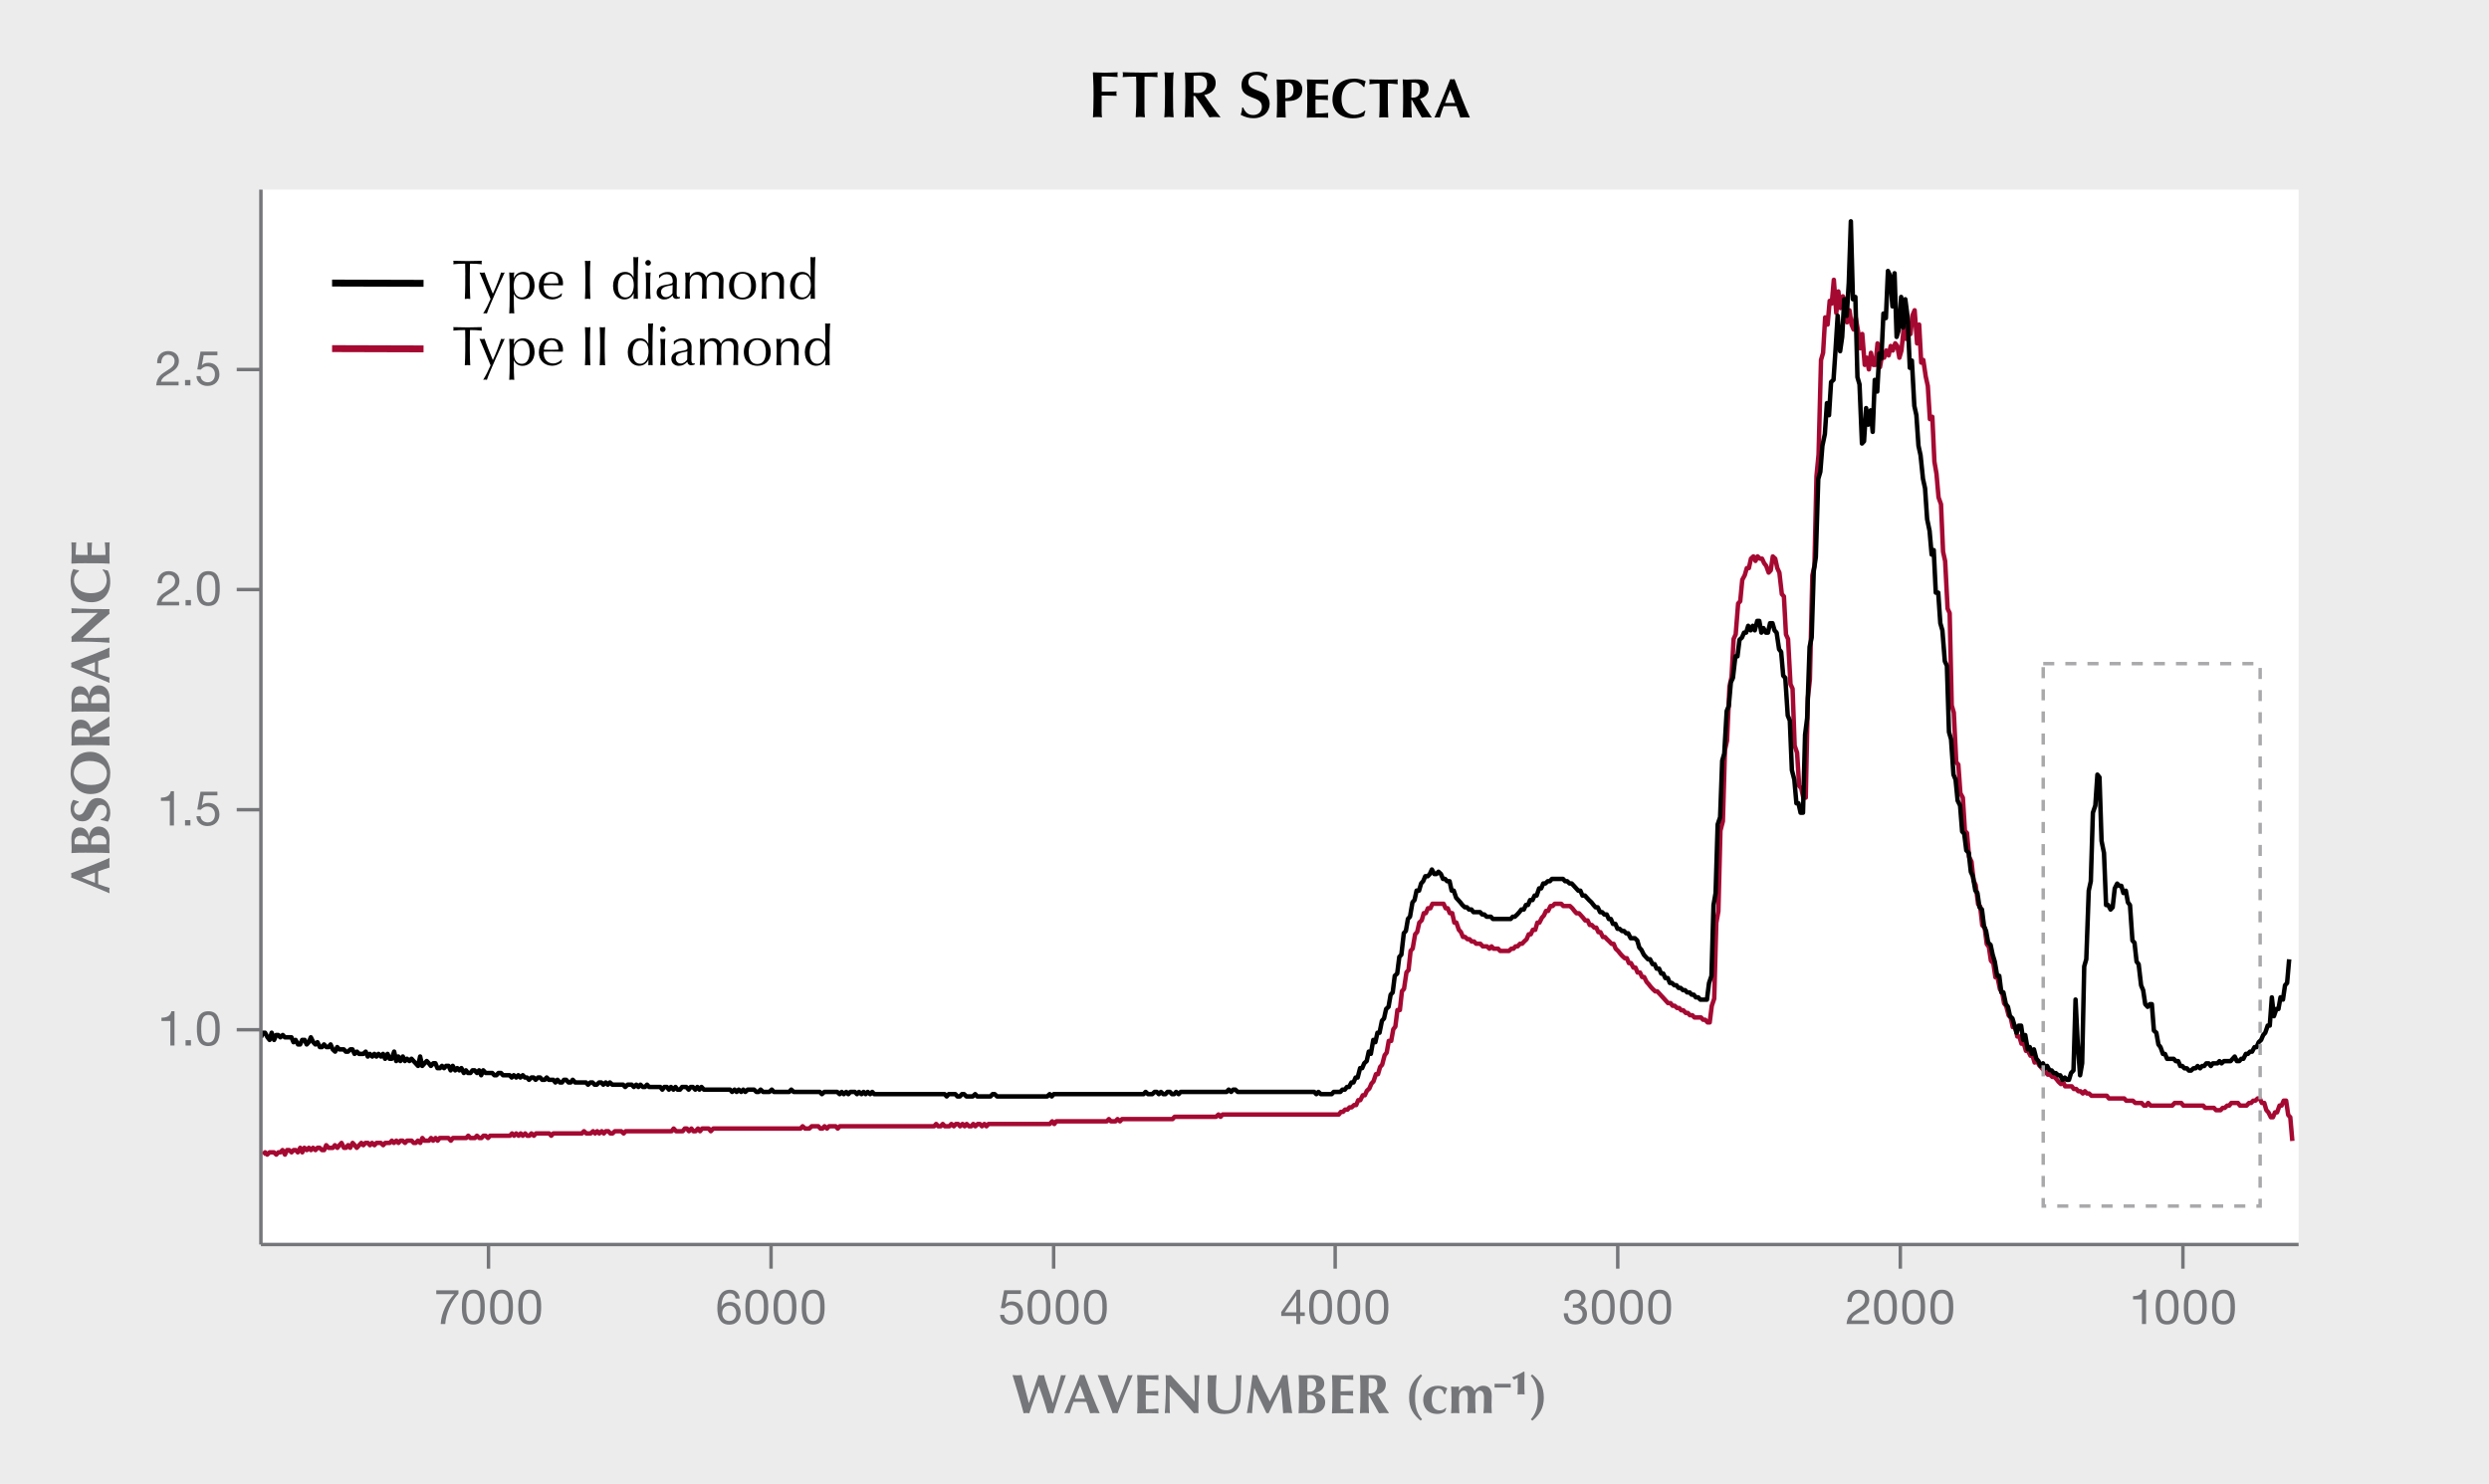<?xml version="1.0" encoding="UTF-8"?><svg xmlns="http://www.w3.org/2000/svg" width="468" height="279.1" xmlns:xlink="http://www.w3.org/1999/xlink" viewBox="0 0 468 279.1"><defs><style>.cls-1,.cls-2,.cls-3,.cls-4,.cls-5,.cls-6,.cls-7,.cls-8{fill:none;}.cls-2{stroke:#a9a9ab;stroke-dasharray:2.08;}.cls-2,.cls-4,.cls-7{stroke-width:.65px;}.cls-2,.cls-7,.cls-8{stroke-miterlimit:10;}.cls-3,.cls-5{stroke:#000;}.cls-3,.cls-5,.cls-6{stroke-linejoin:round;}.cls-3,.cls-8{stroke-width:1.3px;}.cls-4{stroke-linejoin:bevel;}.cls-4,.cls-7{stroke:#757679;}.cls-5,.cls-6{stroke-width:.84px;}.cls-9{fill:#fff;}.cls-6,.cls-8{stroke:#a50932;}.cls-10{fill:#757679;}.cls-11{clip-path:url(#clippath);}.cls-12{fill:#ececec;}</style><clipPath id="clippath"><rect class="cls-1" x="49.06" y="35.66" width="383.14" height="198.41"/></clipPath></defs><g id="Background"><rect id="GNI_blue" class="cls-12" y="0" width="468" height="279.1"/></g><g id="White"><rect class="cls-9" x="49.06" y="35.66" width="383.14" height="198.41"/></g><g id="Lines"><g class="cls-11"><path class="cls-6" d="M49.46,217.16l.39-.43.39.43.46-.43h.79l.46.43.39-.43h.39l.39-.42.46.85.39-.85h.39l.46.42.39-.42h.39l.39.42.46-.85.39.85.39-.85.46.43.39-.43.39.43.39-.43.46.43.39-.43h.39l.46.43h.39l.39-.92.46.5h.79l.39-.5.46.5.39-.5.39-.43.46.92h.39l.39-.5.39.5.46-.92.39.43.39.5.46-.5.39-.43.39.43.39-.43h.46l.39.43.39-.43.46.43.39-.43h.79l.46.43.39-.43h.85l.39-.42.39.42.46-.42.39.42.39-.42h.39l.46.42.39-.42h.85l.39.42h.39l.39-.42.46.42.39-.92.39.5h.85l.39-.5.39.5.46-.5.39.5.39-.5h1.64l.46.5.39-.5h2.49l.39-.43.39.43h.85l.39-.43.46.43h.39l.39-.43h.39l.46.43.39-.43h3.73l.39-.43.39.43.39-.43.46.43.39-.43.39.43.46-.43.39.43h.39l.39-.43.46.43.39-.43h2.49l.39.43.39-.43h5.37l.39-.42.46.42h.79l.46-.42.39.42.39-.42.39.42.46-.42.39.42.39-.42h.46l.39.42h.39l.46-.42h1.18l.46.42.39-.42h8.63l.39-.5.46.5h1.24l.39-.5h.39l.39.5.46-.5.39.5h.39l.46-.5.39.5.39-.5h1.24l.39.5.46-.5h16.42l.39-.43.46.43h.79l.46-.43h1.24l.39.43h.39l.39-.43.46.43.39-.43h1.24l.39.43.39-.43h17.73l.39-.43.39.43h.46l.39-.43.39.43h.85l.39-.43.46.43.39-.43h.39l.39.43.46-.43.39.43.39-.43.46.43h.39l.39-.43.39.43.46-.43h.39l.39.43.46-.43.39.43.39-.43h11.51l.46-.5.39.5.39-.5h9.49l.39-.42.39.42h.85l.39-.42.46.42.39-.42h9.49l.39-.43h7.79l.46-.43.39.43.39-.43h21.85l.39-.5h.39l.39-.42h.46l.39-.43h.39l.46-.43h.39l.39-.92h.39l.46-.92h.39l.39-.85.46-.42.39-.92.39-.43.46-1.35h.39l.39-1.35.39-.43.46-1.77.39-.5.39-2.2h.46l.39-2.19.39-.5.39-3.12h.46l.39-3.54.39-.43.46-3.12.39-.43.39-3.61.39-.43.46-2.69.39-.42.39-1.77.46-.43.39-1.35h.39l.39-.92h.46l.39-.85h2.09l.39.85h.39l.39.92h.46l.39,1.77h.39l.46,1.35.39.43.39.92h.39l.46.43h.39l.39.43h.46l.39.42h.79l.46.5h.79l.46.43.39-.43.39.43h.85l.39.43h1.64l.46-.43h.39l.39-.43h.39l.46-.5h.39l.39-.42.46-.43.39-.92h.39l.39-.85h.46l.39-1.35h.39l.46-.92.39-.43.39-.85h.39l.46-.92h.39l.39-.42h1.24l.39.42h1.24l.46.43.39.5.39.43h.46l.39.42.39.43.39.5h.46l.39.85h.39l.46.5h.39l.39.85h.39l.46.92h.39l.39.43.46.43.39.42h.39l.39.92.46.43.39.5.39.43.46.42h.39l.39.92h.39l.46.85h.39l.39.92h.46l.39.85h.39l.46.92.39.43.39.5.39.42.46.43h.39l.39.43.46.5.39.42.39.43.39.43h.46l.39.5h.39l.46.42h.39l.39.43h.39l.46.5h.39l.39.43h.46l.39.42h1.24l.39.43h.39l.46.5h.39l.39-3.12.46-1.35.39-14.24.39-2.2.39-15.16.46-1.77.39-13.39.39-1.77.46-10.2.39-1.77.39-7.16.39-.85.46-5.81.39-.42.39-4.04.46-.85.39-1.35h.39l.39-1.77.46-.43.39.85.39-.85.46.43h.39l.39.85.39.5.46,1.27.39-.42.39-2.62.46.43.39,1.77.39.85.46,4.04.39.43.39,7.16.39.85.46,8.5.39.85.39,10.7.46,1.35.39,6.23.39.43.39,1.77h.46l.39-18.7.39-3.54.46-19.55.39-1.77.39-16.93.39-4.04.46-17.78.39-1.35.39-6.66.46,1.35.39-4.46.39.5.39-4.46.46,6.23.39-4.04.39,3.12.46-2.2.39.85.39,4.04.46-2.27.39,2.69.39.92.39-2.27.46,2.69.39,3.12.39-2.69.46,5.81.39-1.35.39,2.2.39-3.12.46,2.27h.39l.39-4.04.46,4.46.39-2.2.39.43.39-1.35.46.92.39-1.77.39.85.46-1.35.39.5.39,2.2.39-1.35.46-4.46.39,2.27.39-2.69.46,1.77.39-3.54.39-.92.46,6.23.39-3.54.39,7.16.39-.5.46,3.12.39,1.77.39,6.23.46-.43.39,8.43.39,2.27.39,4.46.46,1.28.39,8.93.39,1.77.46,8.93.39.85.39,17.36.39,1.35.46,9.35.39.43.39,5.38.46.85.39,6.23.39.42.39,4.46.46.92.39,3.54.39.85.46,3.61.39.42.39,3.54.46.5.39,3.05.39.5.39,2.62.46.5.39,2.62h.39l.46,2.27.39.43.39,2.2.39.5.46,1.77.39.42.39,1.77h.46l.39,1.77h.39l.39,1.35h.46l.39,1.35h.39l.46.92h.39l.39,1.28.39-.43.46.92.39.43.39.42.46.5.39.43h.39l.46.43h.39l.39.42.39.5.46.43.39-.43.39.85h1.24l.39.5h.46l.39.42h.39l.46.43.39-.43.39.43h.39l.46.43h2.88l.39.5h2.88l.39.43h1.24l.46.42h1.18l.46.5h.39l.39-.5.46.5h4.06l.46-.5h1.24l.39.5h3.73l.39.43h1.64l.39.43h.85l.39-.43h.39l.46-.43h.39l.39-.5h1.24l.39.5h1.24l.46-.5h.39l.39-.42h.39l.46-.43h.39l.39.85h.46l.39,1.35.39.42.46.92h.39l.39-.92h.39l.46-1.28h.39l.39-.92h.46l.39,2.69.39.43.39,4.46"/><path class="cls-5" d="M49.06,195.09l.39-.85h.39l.46.85.39.5.39-1.35.46,1.35.39-.92h.39l.39.43.46-.43.39.43h1.24l.39.92.39-.43.46.85h.39l.39-.85h.46l.39.85.39-.42.39-.92.46.92.39.42.39-.42.46.92h.39l.39-.5.46.5h.39l.39-.5.39.92.46.43.39-.85.39.43h.85l.39.43h.39l.46-.43h.39l.39.85.46-.42.39.42h.79l.46-.42.39.92.39-.5.46.5.39-.5.39.5.39-.5.46.5.39-.5.39.92.46-.92.39.92h.39l.46-1.35.39,1.77.39-.85.39.85.46-.85.39.85.39-.43.46.43.39-.43.39.43.39.42.46.5.39-1.77.39,1.77.46-.5.39-.42.39.42.39.5.46-.5h.39l.39.92h.46l.39-.43.39.43.39-.43h.46l.39.85.39-.85.46.85.39-.43.39.43.39-.43.46.92.39-.5.39.5h.46l.39-.5h.39l.46.5.39-.5.39.92.39-.92.46.5h1.24l.39.42h.39l.39-.42h.46l.39.42h1.24l.39.43.39-.43.46.43.39-.43.39.43.46-.43.39.43h.39l.39.43.46-.43h.39l.39.43.46-.43h.39l.39.43h.46l.39-.43.39.43h.85l.39.5.39-.5.46.5h.39l.39-.5h.39l.46.5h.39l.39-.5.46.5h2.03l.39.42.46-.42h.39l.39.42h.39l.46-.42h.39l.39.42.46-.42.39.42.39-.42.46.42h2.03l.39.43.46-.43h.78l.39.43.46-.43.39.43.39-.43.46.43h.39l.39-.43.39.43h2.09l.39.5.39-.5h.46l.39.5.39-.5.46.5.39-.5.39.5h.46l.39-.5h.78l.46.5.39-.5h.39l.46.5.39-.5.39.5.39-.5.46.5h4.91l.39.43.46-.43.39.43.39-.43.46.43.39-.43.39.43.46-.43h1.18l.46.43h.39l.39-.43.46.43h1.18l.46-.43.39.43h2.88l.39-.43.46.43h4.91l.39.42.46-.42h2.42l.46.42.39-.42.39.42.46-.42.39.42.39-.42h.85l.39.42.39-.42.46.42.39-.42.39.42.39-.42.46.42.39-.42.39.42h13.22l.39.43.39-.43h1.24l.39.43h.46l.39-.43h.39l.46.43h1.18l.46-.43.39.43h2.49l.39-.43h.39l.46.43h9.42l.46-.43.39.43.39-.43h16.88l.39-.42.46.42h.78l.46-.42h.39l.39.42.39-.42.46.42h.39l.39-.42h.46l.39.42h.39l.39-.42.46.42.39-.42h8.64l.39-.43.46.43.39-.43h.39l.46.43h14.39l.39.42.39-.42.46.42h2.03l.39-.42h1.24l.39-.43h.46l.39-.5h.39l.46-.85h.39l.39-.92h.39l.46-1.77h.39l.39-.92.46-.42.39-1.77.39.42.46-2.62.39.43.39-1.77h.39l.46-2.27.39-.42.39-1.77.46-.43.39-2.27.39-.43.39-3.12.46-.43.39-3.12.39-.43.46-4.04.39-.43.39-2.27.39-.42.46-2.69.39-.43.39-1.77h.46l.39-1.35.39-.43.39-.92h.46l.39-.42.39-.85.46.85h.39l.39-.43.46.43.39.92h.39l.39.43h.46l.39,1.77h.39l.46,1.35.39.42.39.43.39.5.46.43h.39l.39.42h.46l.39.5h1.24l.39.43h.39l.46.43h.78l.39.42h3.34l.39-.42h.39l.46-.43.39-.43.39-.5h.46l.39-.85h.39l.39-.92h.46l.39-.85h.39l.46-1.35h.39l.39-.92h.39l.46-.43h.39l.39-.43h2.09l.39.43h.39l.46.43h.39l.39.42.46.5.39.43h.39l.39.92h.46l.39.43.39.42.46.43.39.5.39.43h.39l.46.92h.39l.39.43h.46l.39.85h.39l.39.92h.46l.39.92h.39l.46.42h.39l.39.43h.39l.46.92h.78l.46.42.39,1.35.39.42.46.92.39.43.39.42h.39l.46.92h.39l.39.85h.46l.39.92h.39l.39.85h.46l.39.92h.39l.46.43h.39l.39.5h.39l.46.43h.39l.39.42h.46l.39.43h.39l.39.5h.46l.39.43h1.24l.39-3.12.46-1.35.39-13.32.39-2.27.39-12.9.46-1.35.39-10.63.39-1.35.46-8.01.39-.92.39-4.46.39-.85.46-4.04h.39l.39-3.12.46-.42.39-.92h.39l.39-1.28.46.85.39-.85.39.85.46-1.77h.39l.39,2.2.39-.85.46.85h.39l.39-1.77h.46l.39,1.35.39.43.46,3.12.39.5.39,4.46.39.43.46,7.08.39.92.39,9.35.46,1.77.39,4.46h.39l.39,1.77h.46l.39-14.67.39-3.12.46-13.39.39-1.77.39-12.47.39-2.62.46-14.74.39-1.35.39-4.89.46-2.2.39-5.81.39,2.27.39-6.23.46-.43.39-5.81.39-6.23.46,6.66.39-2.69.39-7.08.46,3.12.39-6.23.39-11.55.39,14.66.46-.43.39,15.09.39,1.35.46,11.12.39-.43.39-6.23.39,3.12.46-2.69.39,4.04.39-9.78.46,2.2.39-7.16.39.92.39-8.43.46.85.39-8.86.39.85.46,5.81.39-6.23.39,11.97.39-1.28.46-6.23.39,5.74.39-5.31.46,3.54.39,9.35.39-1.35.46,8.5.39,1.77.39,5.74.39,1.77.46,4.46.39,1.77.39,5.81.46,2.2.39,4.46.39-.85.39,8.01h.46l.39,5.74.39,1.35.46,5.81.39.85.39,12.47.39,1.35.46,6.66.39.92.39,3.97.46.92.39,4.89.39.42.39,3.12.46.5.39,3.54.39.85.46,2.69.39.43.39,2.69.46.42.39,3.12.39.92.39,2.2.46.43.39,1.84.39,1.28.46,2.69h.39l.39,3.12h.39l.46,2.2.39.5.39,1.77.46.43.39,1.35.39,1.35.39-1.35h.46l.39,2.69.39-.92.46,2.69.39-.43.39,1.28.39-.85.46,1.77.39.43.39.92.46-.5.39.92.39-.43.46.85h.39l.39.5h.39l.46.42h.39l.39.85.46-.43.39.43h.39l.39-1.28.46-.5.39-13.32.39,8.01.46,6.23.39-2.27.39-18.21.39-1.35.46-12.89.39-1.77.39-12.89.46-1.35.39-5.81.39.5.39,11.97.46,2.27.39,9.78h.39l.46.85.39-.42.39-3.54.46-.92.39.42h.39l.39,1.35.46-.43.39,2.2.39.5.46,6.66.39.43.39,3.54.39.5.46,3.97.39.92.39,2.62.46.5.39-.5h.39l.39,4.96.46.42.39,2.2.39.5.46,1.28h.39l.39.92h1.24l.39.43h.46l.39.92h.39l.39.43h.46l.39.43h.39l.46-.43h.39l.39-.43.46.43.39-.43h.39l.39-.5h.46l.39.5.39-.5h.85l.39-.42.39.42.46-.42h1.24l.39-.43.39-.43.39.85h.46l.39-.43h.39l.46-.92h.39l.39-.42h.39l.46-.85h.39l.39-.92.46-.43.39-.92.39-.43.46-1.35h.39l.39-5.31.39,3.54.46-1.35h.39l.39-2.2.46.43.39-2.69.39-.43.39-4.46"/><rect class="cls-2" x="384.18" y="124.82" width="40.79" height="102.02"/></g></g><g id="Rules"><line class="cls-7" x1="49.06" y1="35.66" x2="49.06" y2="234.07"/><line class="cls-7" x1="432.2" y1="234.07" x2="49.06" y2="234.07"/></g><g id="Numbers"><path class="cls-10" d="M86.19,243.35c-1.3,1.29-2.36,3.66-2.47,5.67h-.86c.15-2.18,1.19-4.17,2.55-5.61h-3.38v-.73h4.17v.66Z"/><path class="cls-10" d="M89,242.57c2.02,0,2.15,1.86,2.15,3.28s-.13,3.27-2.15,3.27-2.15-1.86-2.15-3.27.13-3.28,2.15-3.28ZM89,248.45c1.32,0,1.33-1.64,1.33-2.6s0-2.59-1.33-2.59-1.33,1.64-1.33,2.59,0,2.6,1.33,2.6Z"/><path class="cls-10" d="M94.3,242.57c2.02,0,2.15,1.86,2.15,3.28s-.13,3.27-2.15,3.27-2.15-1.86-2.15-3.27.13-3.28,2.15-3.28ZM94.3,248.45c1.32,0,1.33-1.64,1.33-2.6s0-2.59-1.33-2.59-1.33,1.64-1.33,2.59,0,2.6,1.33,2.6Z"/><path class="cls-10" d="M99.6,242.57c2.02,0,2.15,1.86,2.15,3.28s-.13,3.27-2.15,3.27-2.15-1.86-2.15-3.27.13-3.28,2.15-3.28ZM99.6,248.45c1.32,0,1.33-1.64,1.33-2.6s0-2.59-1.33-2.59-1.33,1.64-1.33,2.59,0,2.6,1.33,2.6Z"/><line class="cls-4" x1="91.85" y1="234.07" x2="91.85" y2="238.62"/><path class="cls-10" d="M138.3,244.22c-.07-.58-.47-.96-1.08-.96-1.32,0-1.53,1.46-1.56,2.45l.02.02c.36-.59.91-.85,1.61-.85,1.24,0,1.97.9,1.97,2.09,0,.94-.53,2.17-2.16,2.17-1.91,0-2.22-1.75-2.22-3.1,0-1.77.54-3.46,2.37-3.46,1.06,0,1.73.6,1.82,1.65h-.77ZM135.8,247.01c0,.8.49,1.44,1.34,1.44s1.3-.66,1.3-1.43-.42-1.46-1.3-1.46-1.34.65-1.34,1.46Z"/><path class="cls-10" d="M142.3,242.57c2.02,0,2.15,1.86,2.15,3.28s-.13,3.27-2.15,3.27-2.15-1.86-2.15-3.27.13-3.28,2.15-3.28ZM142.3,248.45c1.32,0,1.33-1.64,1.33-2.6s0-2.59-1.33-2.59-1.33,1.64-1.33,2.59,0,2.6,1.33,2.6Z"/><path class="cls-10" d="M147.6,242.57c2.02,0,2.15,1.86,2.15,3.28s-.13,3.27-2.15,3.27-2.15-1.86-2.15-3.27.13-3.28,2.15-3.28ZM147.6,248.45c1.32,0,1.33-1.64,1.33-2.6s0-2.59-1.33-2.59-1.33,1.64-1.33,2.59,0,2.6,1.33,2.6Z"/><path class="cls-10" d="M152.9,242.57c2.02,0,2.15,1.86,2.15,3.28s-.13,3.27-2.15,3.27-2.15-1.86-2.15-3.27.13-3.28,2.15-3.28ZM152.9,248.45c1.32,0,1.33-1.64,1.33-2.6s0-2.59-1.33-2.59-1.33,1.64-1.33,2.59,0,2.6,1.33,2.6Z"/><line class="cls-4" x1="144.98" y1="234.07" x2="144.98" y2="238.62"/><path class="cls-10" d="M192.01,243.37h-2.6l-.35,1.85.02.02c.28-.32.76-.46,1.2-.46,1.15,0,2.08.74,2.08,2.21,0,1.09-.75,2.15-2.26,2.15-1.12,0-2.03-.68-2.06-1.85h.77c.05.66.58,1.16,1.35,1.16s1.36-.5,1.36-1.53c0-.86-.59-1.46-1.46-1.46-.49,0-.9.25-1.2.61l-.66-.04.6-3.35h3.18v.68Z"/><path class="cls-10" d="M195.36,242.57c2.02,0,2.15,1.86,2.15,3.28s-.13,3.27-2.15,3.27-2.15-1.86-2.15-3.27.13-3.28,2.15-3.28ZM195.36,248.45c1.32,0,1.33-1.64,1.33-2.6s0-2.59-1.33-2.59-1.33,1.64-1.33,2.59,0,2.6,1.33,2.6Z"/><path class="cls-10" d="M200.66,242.57c2.02,0,2.15,1.86,2.15,3.28s-.13,3.27-2.15,3.27-2.15-1.86-2.15-3.27.13-3.28,2.15-3.28ZM200.66,248.45c1.32,0,1.33-1.64,1.33-2.6s0-2.59-1.33-2.59-1.33,1.64-1.33,2.59,0,2.6,1.33,2.6Z"/><path class="cls-10" d="M205.96,242.57c2.02,0,2.15,1.86,2.15,3.28s-.13,3.27-2.15,3.27-2.15-1.86-2.15-3.27.13-3.28,2.15-3.28ZM205.96,248.45c1.32,0,1.33-1.64,1.33-2.6s0-2.59-1.33-2.59-1.33,1.64-1.33,2.59,0,2.6,1.33,2.6Z"/><line class="cls-4" x1="198.11" y1="234.07" x2="198.11" y2="238.62"/><path class="cls-10" d="M244.47,246.83h.87v.68h-.87v1.51h-.73v-1.51h-2.83v-.75l2.94-4.19h.62v4.26ZM243.74,246.83v-3.16h-.02l-2.15,3.16h2.16Z"/><path class="cls-10" d="M248.31,242.57c2.02,0,2.15,1.86,2.15,3.28s-.13,3.27-2.15,3.27-2.15-1.86-2.15-3.27.13-3.28,2.15-3.28ZM248.31,248.45c1.32,0,1.33-1.64,1.33-2.6s0-2.59-1.33-2.59-1.33,1.64-1.33,2.59,0,2.6,1.33,2.6Z"/><path class="cls-10" d="M253.61,242.57c2.02,0,2.15,1.86,2.15,3.28s-.13,3.27-2.15,3.27-2.15-1.86-2.15-3.27.13-3.28,2.15-3.28ZM253.61,248.45c1.32,0,1.33-1.64,1.33-2.6s0-2.59-1.33-2.59-1.33,1.64-1.33,2.59,0,2.6,1.33,2.6Z"/><path class="cls-10" d="M258.9,242.57c2.02,0,2.15,1.86,2.15,3.28s-.13,3.27-2.15,3.27-2.15-1.86-2.15-3.27.13-3.28,2.15-3.28ZM258.9,248.45c1.32,0,1.33-1.64,1.33-2.6s0-2.59-1.33-2.59-1.33,1.64-1.33,2.59,0,2.6,1.33,2.6Z"/><line class="cls-4" x1="251.05" y1="234.07" x2="251.05" y2="238.62"/><path class="cls-10" d="M295.75,245.34c.12,0,.23,0,.34,0,.65,0,1.23-.35,1.23-1.06s-.49-1.04-1.15-1.04c-.85,0-1.21.65-1.22,1.4h-.77c.05-1.23.7-2.08,1.99-2.08,1.12,0,1.96.54,1.96,1.73,0,.56-.4,1.05-.89,1.28v.02c.78.17,1.16.79,1.16,1.56,0,1.29-1.01,1.96-2.22,1.96-1.31,0-2.17-.77-2.15-2.1h.77c.03.84.49,1.42,1.37,1.42.75,0,1.4-.46,1.4-1.25s-.61-1.24-1.37-1.24c-.15,0-.32,0-.46.03v-.66Z"/><path class="cls-10" d="M301.46,242.57c2.02,0,2.15,1.86,2.15,3.28s-.13,3.27-2.15,3.27-2.15-1.86-2.15-3.27.13-3.28,2.15-3.28ZM301.46,248.45c1.32,0,1.33-1.64,1.33-2.6s0-2.59-1.33-2.59-1.33,1.64-1.33,2.59,0,2.6,1.33,2.6Z"/><path class="cls-10" d="M306.76,242.57c2.02,0,2.15,1.86,2.15,3.28s-.13,3.27-2.15,3.27-2.15-1.86-2.15-3.27.13-3.28,2.15-3.28ZM306.76,248.45c1.32,0,1.33-1.64,1.33-2.6s0-2.59-1.33-2.59-1.33,1.64-1.33,2.59,0,2.6,1.33,2.6Z"/><path class="cls-10" d="M312.06,242.57c2.02,0,2.15,1.86,2.15,3.28s-.13,3.27-2.15,3.27-2.15-1.86-2.15-3.27.13-3.28,2.15-3.28ZM312.06,248.45c1.32,0,1.33-1.64,1.33-2.6s0-2.59-1.33-2.59-1.33,1.64-1.33,2.59,0,2.6,1.33,2.6Z"/><line class="cls-4" x1="304.18" y1="234.07" x2="304.18" y2="238.62"/><path class="cls-10" d="M347.38,244.86c-.06-1.31.71-2.28,2.07-2.28,1.13,0,2.02.66,2.02,1.86,0,1.14-.76,1.71-1.56,2.21-.81.49-1.66.9-1.81,1.7h3.31v.68h-4.21c.13-1.53.9-2.07,1.81-2.64,1.09-.67,1.65-1.07,1.65-1.96,0-.7-.56-1.16-1.25-1.16-.9,0-1.28.83-1.25,1.6h-.77Z"/><path class="cls-10" d="M354.52,242.57c2.02,0,2.15,1.86,2.15,3.28s-.13,3.27-2.15,3.27-2.15-1.86-2.15-3.27.13-3.28,2.15-3.28ZM354.52,248.45c1.32,0,1.33-1.64,1.33-2.6s0-2.59-1.33-2.59-1.33,1.64-1.33,2.59,0,2.6,1.33,2.6Z"/><path class="cls-10" d="M359.82,242.57c2.02,0,2.15,1.86,2.15,3.28s-.13,3.27-2.15,3.27-2.15-1.86-2.15-3.27.13-3.28,2.15-3.28ZM359.82,248.45c1.32,0,1.33-1.64,1.33-2.6s0-2.59-1.33-2.59-1.33,1.64-1.33,2.59,0,2.6,1.33,2.6Z"/><path class="cls-10" d="M365.12,242.57c2.02,0,2.15,1.86,2.15,3.28s-.13,3.27-2.15,3.27-2.15-1.86-2.15-3.27.13-3.28,2.15-3.28ZM365.12,248.45c1.32,0,1.33-1.64,1.33-2.6s0-2.59-1.33-2.59-1.33,1.64-1.33,2.59,0,2.6,1.33,2.6Z"/><line class="cls-4" x1="357.31" y1="234.07" x2="357.31" y2="238.62"/><path class="cls-10" d="M403.51,249.02h-.77v-4.62h-1.67v-.62c.88,0,1.68-.24,1.86-1.21h.59v6.45Z"/><path class="cls-10" d="M407.48,242.57c2.02,0,2.15,1.86,2.15,3.28s-.13,3.27-2.15,3.27-2.15-1.86-2.15-3.27.13-3.28,2.15-3.28ZM407.48,248.45c1.32,0,1.33-1.64,1.33-2.6s0-2.59-1.33-2.59-1.33,1.64-1.33,2.59,0,2.6,1.33,2.6Z"/><path class="cls-10" d="M412.78,242.57c2.02,0,2.15,1.86,2.15,3.28s-.13,3.27-2.15,3.27-2.15-1.86-2.15-3.27.13-3.28,2.15-3.28ZM412.78,248.45c1.32,0,1.33-1.64,1.33-2.6s0-2.59-1.33-2.59-1.33,1.64-1.33,2.59,0,2.6,1.33,2.6Z"/><path class="cls-10" d="M418.08,242.57c2.02,0,2.15,1.86,2.15,3.28s-.13,3.27-2.15,3.27-2.15-1.86-2.15-3.27.13-3.28,2.15-3.28ZM418.08,248.45c1.32,0,1.33-1.64,1.33-2.6s0-2.59-1.33-2.59-1.33,1.64-1.33,2.59,0,2.6,1.33,2.6Z"/><line class="cls-4" x1="410.45" y1="234.07" x2="410.45" y2="238.62"/><path class="cls-10" d="M32.8,196.65h-.77v-4.62h-1.67v-.62c.88,0,1.68-.24,1.86-1.21h.59v6.45Z"/><path class="cls-10" d="M34.89,195.64h1.01v1.01h-1.01v-1.01Z"/><path class="cls-10" d="M39.17,190.2c2.02,0,2.15,1.86,2.15,3.28s-.13,3.27-2.15,3.27-2.15-1.86-2.15-3.27.13-3.28,2.15-3.28ZM39.17,196.08c1.32,0,1.33-1.64,1.33-2.6s0-2.59-1.33-2.59-1.33,1.64-1.33,2.59,0,2.6,1.33,2.6Z"/><line class="cls-4" x1="49.06" y1="193.68" x2="44.51" y2="193.68"/><path class="cls-10" d="M32.7,155.26h-.77v-4.62h-1.67v-.62c.88,0,1.68-.24,1.86-1.21h.59v6.45Z"/><path class="cls-10" d="M34.79,154.25h1.01v1.01h-1.01v-1.01Z"/><path class="cls-10" d="M40.91,149.6h-2.6l-.35,1.85.02.02c.28-.32.76-.46,1.2-.46,1.15,0,2.08.74,2.08,2.21,0,1.09-.75,2.15-2.26,2.15-1.12,0-2.03-.68-2.06-1.85h.77c.05.66.58,1.16,1.35,1.16s1.36-.5,1.36-1.53c0-.86-.59-1.46-1.46-1.46-.49,0-.9.25-1.2.61l-.66-.04.6-3.35h3.18v.68Z"/><line class="cls-4" x1="49.06" y1="152.29" x2="44.51" y2="152.29"/><path class="cls-10" d="M29.65,109.7c-.06-1.31.71-2.28,2.07-2.28,1.13,0,2.02.66,2.02,1.86,0,1.14-.76,1.71-1.56,2.21-.81.49-1.65.9-1.81,1.7h3.31v.68h-4.21c.13-1.53.9-2.07,1.81-2.64,1.09-.67,1.65-1.07,1.65-1.96,0-.7-.56-1.16-1.25-1.16-.9,0-1.28.83-1.25,1.6h-.77Z"/><path class="cls-10" d="M34.89,112.86h1.01v1.01h-1.01v-1.01Z"/><path class="cls-10" d="M39.17,107.42c2.02,0,2.15,1.86,2.15,3.28s-.13,3.27-2.15,3.27-2.15-1.86-2.15-3.27.13-3.28,2.15-3.28ZM39.17,113.3c1.32,0,1.33-1.64,1.33-2.6s0-2.59-1.33-2.59-1.33,1.64-1.33,2.59,0,2.6,1.33,2.6Z"/><line class="cls-4" x1="49.06" y1="110.89" x2="44.51" y2="110.89"/><path class="cls-10" d="M29.55,68.31c-.06-1.31.71-2.28,2.07-2.28,1.13,0,2.02.66,2.02,1.86,0,1.14-.76,1.71-1.56,2.21-.81.49-1.66.9-1.81,1.7h3.31v.68h-4.21c.13-1.53.9-2.07,1.81-2.64,1.09-.67,1.65-1.07,1.65-1.96,0-.7-.56-1.16-1.25-1.16-.9,0-1.28.83-1.25,1.6h-.77Z"/><path class="cls-10" d="M34.79,71.47h1.01v1.01h-1.01v-1.01Z"/><path class="cls-10" d="M40.91,66.82h-2.6l-.35,1.85.02.02c.28-.32.76-.46,1.2-.46,1.15,0,2.08.74,2.08,2.21,0,1.09-.75,2.15-2.26,2.15-1.12,0-2.03-.68-2.06-1.85h.77c.05.66.58,1.16,1.35,1.16s1.36-.5,1.36-1.53c0-.86-.59-1.46-1.46-1.46-.49,0-.9.25-1.2.61l-.66-.04.6-3.35h3.18v.68Z"/><line class="cls-4" x1="49.06" y1="69.5" x2="44.51" y2="69.5"/></g><g id="Legend"><g id="_8_pt"><path d="M87.49,51.74c0-.72-.01-1.44-.03-2.15-.72,0-1.64.04-2.23.11.03-.1.05-.22.05-.33,0-.1-.02-.21-.05-.32.9.03,1.79.05,2.69.05s1.79-.02,2.68-.05c-.03.11-.05.22-.05.33,0,.1.02.22.05.32-.58-.07-1.51-.11-2.23-.11-.02.72-.03,1.44-.03,2.15v1.79c0,.9.04,1.8.08,2.7-.18-.03-.34-.05-.51-.05s-.33.02-.51.05c.04-.9.08-1.8.08-2.7v-1.79Z"/><path d="M90.16,51.25c.16.03.32.05.48.05s.32-.02.48-.05c.43,1.31.98,2.61,1.55,4,.57-1.2,1.13-2.68,1.55-4,.11.03.23.05.34.05s.23-.02.34-.05c-.37.76-2.91,6.3-3.35,7.71-.11-.03-.24-.05-.35-.05s-.24.02-.35.05c.55-.91,1.01-1.82,1.39-2.73-.48-1.25-1.79-4.33-2.08-4.98Z"/><path d="M95.83,54.27c0-.96-.02-2.3-.08-3.03.16.03.31.05.47.05s.31-.02.47-.05c-.05.36-.08.69-.08,1.02h.02c.21-.44.71-1.12,1.76-1.12s2.12.77,2.12,2.56-1.16,2.62-2.25,2.62c-.77,0-1.31-.36-1.63-1.02h-.02v.66c0,.96.02,2.3.08,3-.16-.03-.31-.05-.47-.05s-.31.02-.47.05c.06-.7.08-2.04.08-3v-1.69ZM98.15,51.58c-1.12,0-1.55,1-1.55,2.2,0,1.43.53,2.16,1.52,2.16s1.47-.99,1.47-2.25c0-1.67-.76-2.11-1.44-2.11Z"/><path d="M103.71,51.14c1.46,0,2.15.97,2.15,2.12,0,.14-.01.27-.02.41-.75-.01-1.49-.03-2.23-.03-.46,0-.91.02-1.36.03-.01.1-.01.2-.01.29,0,1.08.65,1.93,1.8,1.93.55,0,1.2-.32,1.56-.74l.05.03-.06.51c-.42.33-1.09.63-1.74.63-1.5,0-2.53-1.06-2.53-2.45,0-1.69.85-2.74,2.38-2.74ZM102.27,53.28c.43.01.92.03,1.35.03s.95-.02,1.38-.03c0-.74-.2-1.8-1.28-1.8-1.02,0-1.4,1.05-1.46,1.8Z"/><path d="M110.07,51.74c0-.9-.04-1.8-.08-2.7.18.03.34.05.51.05s.33-.02.51-.05c-.04.9-.08,1.8-.08,2.7v1.79c0,.9.04,1.8.08,2.7-.18-.03-.34-.05-.51-.05s-.33.02-.51.05c.04-.9.08-1.8.08-2.7v-1.79Z"/><path d="M119.16,55.2h-.02c-.21.44-.74,1.12-1.76,1.12s-2.11-.77-2.11-2.56,1.16-2.62,2.24-2.62c.77,0,1.31.36,1.6,1.04h.02c0-1.31,0-2.94-.04-3.84.17.02.32.05.47.05s.29-.03.47-.05c-.09.87-.12,3.6-.12,5.38,0,.95.02,1.67.03,2.5-.16-.02-.28-.05-.41-.05s-.25.03-.4.05l.03-1.02ZM117.62,55.94c1.08,0,1.55-1.18,1.55-2.31,0-1.31-.53-2.05-1.52-2.05s-1.47.99-1.47,2.25c0,1.67.76,2.11,1.44,2.11Z"/><path d="M121.86,48.9c.29,0,.53.24.53.53s-.24.53-.53.53-.53-.24-.53-.53.24-.53.53-.53ZM121.47,53.19c0-.62-.02-1.35-.08-1.95.16.03.31.05.47.05s.31-.02.47-.05c-.06.59-.08,1.32-.08,1.95v1.08c0,.62.02,1.35.08,1.95-.16-.03-.31-.05-.47-.05s-.31.02-.47.05c.06-.59.08-1.32.08-1.95v-1.08Z"/><path d="M123.9,51.75c.62-.47,1.12-.6,1.68-.6,1,0,1.69.61,1.69,1.54,0,.78-.04,1.55-.04,2.42,0,.34,0,.77.41.77.06,0,.15,0,.22-.04v.23c-.15.06-.4.15-.67.15-.45,0-.68-.29-.72-.65-.5.5-.93.76-1.63.76s-1.38-.49-1.38-1.28c0-.83.56-1.28,1.47-1.43,1.51-.24,1.56-.32,1.56-.73,0-.7-.31-1.31-1.14-1.31-.55,0-1.07.26-1.31.71h-.11v-.54ZM126.47,53.6c-.72.24-2.17.17-2.17,1.3,0,.66.45.99.91.99.53,0,.99-.34,1.23-.73l.04-1.56Z"/><path d="M128.9,53.19c0-.62-.02-1.35-.08-1.95.16.03.31.05.47.05.1,0,.26-.02.42-.05-.02.28-.03.55-.03.83h.02c.37-.63.88-.94,1.55-.94.71,0,1.36.44,1.51,1.03h.02c.33-.67.94-1.03,1.68-1.03.91,0,1.59.47,1.59,1.64,0,.48-.06,1.07-.06,2.3,0,.37,0,.7.03,1.13-.15-.03-.29-.05-.45-.05s-.31.02-.46.05c.04-.39.1-1.43.1-3.29,0-.7-.27-1.25-1.09-1.25-.5,0-.85.23-1.04.49-.22.31-.25.42-.25,2.39,0,.6.02,1.01.05,1.65-.16-.03-.31-.05-.46-.05s-.3.02-.46.05c.06-.78.09-1.6.09-2.36,0-1.29-.01-1.37-.19-1.7-.15-.26-.52-.48-.86-.48-.89,0-1.33.62-1.33,1.71v.88c0,.62.02,1.35.08,1.95-.16-.03-.31-.05-.47-.05s-.31.02-.47.05c.06-.59.08-1.32.08-1.95v-1.08Z"/><path d="M139.62,51.14c1.21,0,2.53.7,2.53,2.59s-1.32,2.59-2.53,2.59-2.53-.7-2.53-2.59,1.32-2.59,2.53-2.59ZM139.62,55.99c1.23,0,1.61-1.09,1.61-2.26s-.38-2.26-1.61-2.26-1.61,1.09-1.61,2.26.39,2.26,1.61,2.26Z"/><path d="M145.47,51.68c-.97,0-1.41.62-1.41,1.71v.88c0,.62.02,1.35.08,1.95-.16-.03-.31-.05-.47-.05s-.31.02-.47.05c.06-.59.08-1.32.08-1.95v-1.08c0-.62-.02-1.35-.08-1.95.16.03.31.05.47.05.1,0,.26-.02.42-.05-.02.28-.03.55-.03.83h.02c.39-.59.92-.94,1.67-.94s1.67.37,1.67,1.81c0,.59-.04,1.22-.04,1.93,0,.46,0,.9.02,1.34-.16-.03-.29-.05-.44-.05s-.28.02-.43.05c.02-.76.07-1.52.07-2.32v-.63c0-1.02-.45-1.58-1.13-1.58Z"/><path d="M152.45,55.2h-.02c-.21.44-.74,1.12-1.76,1.12s-2.11-.77-2.11-2.56,1.16-2.62,2.24-2.62c.77,0,1.31.36,1.6,1.04h.02c0-1.31,0-2.94-.04-3.84.17.02.32.05.47.05s.29-.03.47-.05c-.09.87-.12,3.6-.12,5.38,0,.95.02,1.67.03,2.5-.16-.02-.28-.05-.41-.05s-.25.03-.4.05l.03-1.02ZM150.91,55.94c1.08,0,1.55-1.18,1.55-2.31,0-1.31-.53-2.05-1.52-2.05s-1.47.99-1.47,2.25c0,1.67.76,2.11,1.44,2.11Z"/><path d="M87.49,64.22c0-.72-.01-1.44-.03-2.15-.72,0-1.64.04-2.23.11.03-.1.05-.22.05-.33,0-.1-.02-.21-.05-.32.9.03,1.79.05,2.69.05s1.79-.02,2.68-.05c-.03.11-.05.22-.05.33,0,.1.02.22.05.32-.58-.07-1.51-.11-2.23-.11-.02.72-.03,1.44-.03,2.15v1.79c0,.9.04,1.8.08,2.7-.18-.03-.34-.05-.51-.05s-.33.02-.51.05c.04-.89.08-1.8.08-2.7v-1.79Z"/><path d="M90.16,63.73c.16.03.32.05.48.05s.32-.02.48-.05c.43,1.31.98,2.61,1.55,4,.57-1.2,1.13-2.69,1.55-4,.11.03.23.05.34.05s.23-.02.34-.05c-.37.76-2.91,6.3-3.35,7.71-.11-.03-.24-.05-.35-.05s-.24.02-.35.05c.55-.91,1.01-1.82,1.39-2.73-.48-1.25-1.79-4.33-2.08-4.98Z"/><path d="M95.83,66.76c0-.96-.02-2.3-.08-3.03.16.03.31.05.47.05s.31-.02.47-.05c-.05.36-.08.69-.08,1.02h.02c.21-.44.71-1.12,1.76-1.12s2.12.77,2.12,2.56-1.16,2.62-2.25,2.62c-.77,0-1.31-.36-1.63-1.02h-.02v.66c0,.96.02,2.3.08,3-.16-.03-.31-.05-.47-.05s-.31.02-.47.05c.06-.7.08-2.04.08-3v-1.69ZM98.15,64.06c-1.12,0-1.55,1-1.55,2.2,0,1.43.53,2.17,1.52,2.17s1.47-.99,1.47-2.25c0-1.67-.76-2.11-1.44-2.11Z"/><path d="M103.71,63.62c1.46,0,2.15.97,2.15,2.12,0,.13-.01.27-.02.41-.75-.01-1.49-.03-2.23-.03-.46,0-.91.02-1.36.03-.01.1-.01.2-.01.29,0,1.08.65,1.92,1.8,1.92.55,0,1.2-.32,1.56-.74l.05.03-.06.51c-.42.33-1.09.63-1.74.63-1.5,0-2.53-1.06-2.53-2.45,0-1.69.85-2.74,2.38-2.74ZM102.27,65.76c.43,0,.92.03,1.35.03s.95-.02,1.38-.03c0-.74-.2-1.8-1.28-1.8-1.02,0-1.4,1.05-1.46,1.8Z"/><path d="M110.07,64.22c0-.89-.04-1.8-.08-2.69.18.03.34.05.51.05s.33-.02.51-.05c-.04.9-.08,1.8-.08,2.69v1.79c0,.9.04,1.8.08,2.7-.18-.03-.34-.05-.51-.05s-.33.02-.51.05c.04-.89.08-1.8.08-2.7v-1.79Z"/><path d="M112.84,64.22c0-.89-.04-1.8-.08-2.69.18.03.34.05.51.05s.33-.02.51-.05c-.04.9-.08,1.8-.08,2.69v1.79c0,.9.04,1.8.08,2.7-.18-.03-.34-.05-.51-.05s-.33.02-.51.05c.04-.89.08-1.8.08-2.7v-1.79Z"/><path d="M121.93,67.68h-.02c-.21.44-.74,1.12-1.76,1.12s-2.11-.77-2.11-2.56,1.16-2.62,2.24-2.62c.77,0,1.31.36,1.6,1.04h.02c0-1.31,0-2.95-.04-3.84.17.02.32.05.47.05s.29-.03.47-.05c-.09.87-.12,3.6-.12,5.38,0,.95.02,1.67.03,2.5-.16-.02-.28-.05-.41-.05s-.25.03-.4.05l.03-1.02ZM120.39,68.42c1.08,0,1.55-1.18,1.55-2.31,0-1.31-.53-2.05-1.52-2.05s-1.47.99-1.47,2.25c0,1.67.76,2.11,1.44,2.11Z"/><path d="M124.62,61.39c.29,0,.53.24.53.53s-.24.53-.53.53-.53-.24-.53-.53.24-.53.53-.53ZM124.24,65.67c0-.62-.02-1.35-.08-1.95.16.03.31.05.47.05s.31-.02.47-.05c-.06.59-.08,1.32-.08,1.95v1.08c0,.62.02,1.35.08,1.95-.16-.03-.31-.05-.47-.05s-.31.02-.47.05c.06-.59.08-1.32.08-1.95v-1.08Z"/><path d="M126.67,64.23c.62-.47,1.12-.6,1.68-.6,1,0,1.69.61,1.69,1.54,0,.78-.04,1.55-.04,2.42,0,.34,0,.77.41.77.06,0,.15,0,.22-.04v.23c-.15.06-.4.15-.67.15-.45,0-.68-.29-.72-.65-.5.5-.93.76-1.63.76s-1.38-.49-1.38-1.28c0-.83.56-1.28,1.47-1.43,1.51-.24,1.56-.32,1.56-.73,0-.7-.31-1.31-1.14-1.31-.55,0-1.07.26-1.31.71h-.11v-.54ZM129.24,66.08c-.72.24-2.17.17-2.17,1.3,0,.66.45.99.91.99.53,0,.99-.34,1.23-.73l.04-1.56Z"/><path d="M131.67,65.67c0-.62-.02-1.35-.08-1.95.16.03.31.05.47.05.1,0,.26-.02.42-.05-.02.28-.03.55-.03.83h.02c.37-.63.88-.94,1.55-.94.71,0,1.36.44,1.51,1.03h.02c.33-.67.94-1.03,1.68-1.03.91,0,1.59.47,1.59,1.64,0,.48-.06,1.07-.06,2.3,0,.37,0,.7.03,1.13-.15-.03-.29-.05-.45-.05s-.31.02-.46.05c.04-.38.1-1.43.1-3.29,0-.7-.27-1.25-1.09-1.25-.5,0-.85.23-1.04.49-.22.31-.25.42-.25,2.39,0,.6.02,1.01.05,1.65-.16-.03-.31-.05-.46-.05s-.3.02-.46.05c.06-.78.09-1.6.09-2.36,0-1.29-.01-1.37-.19-1.7-.15-.26-.52-.48-.86-.48-.89,0-1.33.62-1.33,1.71v.88c0,.62.02,1.35.08,1.95-.16-.03-.31-.05-.47-.05s-.31.02-.47.05c.06-.59.08-1.32.08-1.95v-1.08Z"/><path d="M142.39,63.62c1.21,0,2.53.7,2.53,2.59s-1.32,2.59-2.53,2.59-2.53-.7-2.53-2.59,1.32-2.59,2.53-2.59ZM142.39,68.47c1.23,0,1.61-1.09,1.61-2.26s-.38-2.26-1.61-2.26-1.61,1.09-1.61,2.26.39,2.26,1.61,2.26Z"/><path d="M148.24,64.16c-.97,0-1.41.62-1.41,1.71v.88c0,.62.02,1.35.08,1.95-.16-.03-.31-.05-.47-.05s-.31.02-.47.05c.06-.59.08-1.32.08-1.95v-1.08c0-.62-.02-1.35-.08-1.95.16.03.31.05.47.05.1,0,.26-.02.42-.05-.02.28-.03.55-.03.83h.02c.39-.59.92-.94,1.67-.94s1.67.38,1.67,1.81c0,.59-.04,1.22-.04,1.93,0,.46,0,.89.02,1.34-.16-.03-.29-.05-.44-.05s-.28.02-.43.05c.02-.76.07-1.52.07-2.32v-.63c0-1.02-.45-1.58-1.13-1.58Z"/><path d="M155.22,67.68h-.02c-.21.44-.74,1.12-1.76,1.12s-2.11-.77-2.11-2.56,1.16-2.62,2.24-2.62c.77,0,1.31.36,1.6,1.04h.02c0-1.31,0-2.95-.04-3.84.17.02.32.05.47.05s.29-.03.47-.05c-.09.87-.12,3.6-.12,5.38,0,.95.02,1.67.03,2.5-.16-.02-.28-.05-.41-.05s-.25.03-.4.05l.03-1.02ZM153.68,68.42c1.08,0,1.55-1.18,1.55-2.31,0-1.31-.53-2.05-1.52-2.05s-1.47.99-1.47,2.25c0,1.67.76,2.11,1.44,2.11Z"/><line class="cls-8" x1="62.44" y1="65.57" x2="79.64" y2="65.62"/><line class="cls-3" x1="62.44" y1="53.24" x2="79.64" y2="53.29"/></g></g><g id="Titles"><path class="cls-10" d="M195.32,260.7c-.49,1.42-1.34,3.64-1.78,5.11-.18-.02-.35-.05-.53-.05s-.36.03-.54.05c-.45-1.82-1.94-6.73-2.09-7.18.3.03.59.05.87.05s.56-.02.84-.05c.43,1.78.97,3.8,1.36,5.26h.02c.61-1.75,1.5-4.29,1.79-5.26.18.03.34.05.52.05s.34-.02.52-.05c.19.93,1.27,3.88,1.64,5.26h.02c.53-1.75,1.35-4.43,1.54-5.26.15.03.3.05.44.05.16,0,.31-.02.48-.05-.28.8-1.71,4.88-2.37,7.18-.18-.02-.35-.05-.53-.05s-.36.03-.54.05c-.45-1.71-1.02-3.4-1.64-5.11h-.02Z"/><path class="cls-10" d="M206.77,265.81c-.33-.02-.62-.05-.92-.05s-.59.03-.88.05c-.22-.71-.46-1.43-.72-2.13-.45-.01-.88-.02-1.33-.02-.36,0-.72.01-1.08.02-.28.71-.51,1.42-.71,2.13-.17-.02-.32-.05-.49-.05s-.32.03-.52.05c.51-1.16,2.07-4.86,2.97-7.23.14.02.26.05.4.05s.26-.03.4-.05c.88,2.37,2.1,5.54,2.89,7.23ZM204.01,263.06c-.3-.84-.59-1.67-.93-2.48-.35.81-.68,1.63-.98,2.48h1.9Z"/><path class="cls-10" d="M212.06,258.63c.15.03.3.05.46.05s.31-.02.46-.05c-.69,1.63-2.04,4.8-2.85,7.18-.16-.02-.3-.05-.46-.05s-.31.03-.46.05c-.65-1.78-2.14-5.59-2.82-7.18.32.03.63.05.94.05s.61-.02.92-.05c.47,1.55,1.22,3.49,1.85,5.22.72-1.74,1.43-3.61,1.97-5.22Z"/><path class="cls-10" d="M213.9,261.51c0-1.17-.02-1.97-.08-2.88.61.01,1.24.05,1.85.05,1.02,0,1.89-.02,2.17-.05-.02.12-.04.25-.04.44,0,.22.02.31.04.47-.79-.05-2.04-.12-2.35-.12-.05.76-.05,1.51-.05,2.27.91-.02,1.57-.04,2.36-.08-.04.24-.05.33-.05.47,0,.11.02.21.05.43-.79-.06-1.57-.09-2.36-.09,0,.44-.01.88-.01,1.33s.01.88.03,1.3c.78,0,1.58-.04,2.38-.13-.02.15-.04.25-.04.47s.02.32.04.45c-.37,0-.86-.05-1.82-.05-1.7,0-1.98.03-2.21.05.06-.92.08-1.72.08-2.88v-1.42Z"/><path class="cls-10" d="M219.17,258.63c.16.03.31.05.47.05s.31-.02.47-.05c1.5,1.66,2.99,3.3,4.52,4.95,0-1.66,0-4.49-.07-4.95.16.03.31.05.47.05s.31-.02.47-.05c-.17,3.03-.17,4.41-.17,7.18-.15-.03-.28-.05-.43-.05s-.28.02-.41.05c-1.43-1.69-2.95-3.37-4.55-5.06-.02.78-.02,1.64-.02,2.42,0,1.67.03,2.25.06,2.63-.17-.03-.33-.05-.49-.05s-.32.02-.48.05c.05-.3.21-2.99.21-5.11,0-.94-.04-1.57-.05-2.07Z"/><path class="cls-10" d="M227.08,263.21c0-1.12.02-1.69.02-2.43,0-1.1-.02-1.8-.04-2.14.28.03.57.05.85.05s.57-.02.85-.05c-.14,1.35-.15,2.44-.15,3.64,0,2.54.73,2.96,2.08,2.96,1.67,0,1.78-1.8,1.78-3.74,0-.96-.03-1.9-.08-2.86.18.03.35.05.53.05s.34-.02.52-.05c-.06.61-.14,2.1-.14,3.9,0,2.41-1.05,3.41-3.07,3.41-1.78,0-3.16-.78-3.16-2.74Z"/><path class="cls-10" d="M235.84,261.08c-.22,1.57-.31,3.15-.42,4.72-.17-.03-.33-.05-.49-.05-.17,0-.32.02-.49.05.44-2.39.78-4.79,1.07-7.18.15.03.28.05.43.05.14,0,.28-.02.42-.05.76,1.66,1.64,3.51,2.4,4.97.82-1.55,1.68-3.32,2.42-4.97.15.03.3.05.45.05s.29-.02.44-.05c.27,2.39.63,5.71.9,7.18-.28-.03-.56-.05-.84-.05s-.57.02-.86.05c-.07-1.45-.25-3.22-.42-4.83h-.02c-.78,1.61-1.55,3.22-2.3,4.83-.06,0-.14-.02-.2-.02s-.14.01-.2.02c-.74-1.57-1.49-3.15-2.27-4.72h-.02Z"/><path class="cls-10" d="M244.26,261.51c0-1.17-.02-1.97-.08-2.88.23.02.51.05.85.05.59,0,1.28-.05,1.87-.05,1.25,0,2.1.48,2.1,1.61s-1.05,1.61-1.7,1.72v.02c.63.03,1.87.49,1.87,1.75,0,1.49-1.19,2.08-2.42,2.08-.55,0-1.01-.05-1.53-.05-.37,0-.82.03-1.05.05.06-.92.08-1.72.08-2.88v-1.42ZM246.36,259.22c-.3,0-.38.01-.51.03-.02.51-.04,1.09-.04,1.45,0,.38.01.71.01,1.06h.47c.59,0,1.19-.44,1.19-1.32,0-.67-.29-1.22-1.11-1.22ZM246.26,262.35c-.19,0-.32.01-.45.01,0,.29-.01.58-.01,1.01,0,.66.02,1.46.02,1.82.19,0,.34.02.57.02.61,0,1.14-.51,1.14-1.42,0-.97-.45-1.45-1.28-1.45Z"/><path class="cls-10" d="M250.53,261.51c0-1.17-.02-1.97-.08-2.88.61.01,1.24.05,1.85.05,1.02,0,1.89-.02,2.17-.05-.02.12-.04.25-.04.44,0,.22.02.31.04.47-.79-.05-2.04-.12-2.35-.12-.05.76-.05,1.51-.05,2.27.91-.02,1.57-.04,2.36-.08-.04.24-.05.33-.05.47,0,.11.02.21.05.43-.79-.06-1.57-.09-2.36-.09,0,.44-.01.88-.01,1.33s.01.88.03,1.3c.78,0,1.58-.04,2.38-.13-.02.15-.04.25-.04.47s.02.32.04.45c-.37,0-.86-.05-1.82-.05-1.7,0-1.98.03-2.21.05.06-.92.08-1.72.08-2.88v-1.42Z"/><path class="cls-10" d="M257.42,262.5h-.09v.43c0,1.17.02,1.97.08,2.88-.23-.02-.51-.05-.85-.05s-.62.03-.85.05c.06-.92.08-1.72.08-2.88v-1.42c0-1.17-.02-1.97-.08-2.88.23.02.51.05.85.05.37,0,.82-.05,1.53-.05,1.05,0,1.44.09,1.8.35.42.3.68.76.68,1.37,0,1.01-.58,1.66-1.61,1.92.67,1.18,1.46,2.36,2.22,3.54-.31-.02-.62-.05-.94-.05s-.63.03-.95.05l-1.86-3.31ZM257.36,259.22c-.02.95-.03,1.88-.03,2.83.08.01.16.02.23.02.92,0,1.42-.51,1.42-1.49,0-1.23-.48-1.36-1.61-1.36Z"/><path class="cls-10" d="M267.4,258.76c-1,1.12-1.33,2.31-1.33,4.21,0,1.63.35,2.86,1.32,3.97l-.28.26c-1.31-1.06-2.16-2.33-2.16-4.31,0-2.26.91-3.35,2.19-4.41l.27.27Z"/><path class="cls-10" d="M271.5,262.21c-.1-.6-.42-1.04-1.05-1.04-.81,0-1.25.8-1.25,2.14,0,1.26.54,1.96,1.55,1.96.43,0,.88-.24,1.07-.49l.12.1c-.09.2-.17.41-.23.61-.3.23-.77.45-1.4.45-2.03,0-2.71-1.37-2.71-2.64,0-1.53,1.08-2.66,2.75-2.66.77,0,1.29.2,1.79.49-.17.27-.32.72-.4,1.08h-.25Z"/><path class="cls-10" d="M274.33,261.55h.02c.39-.56.92-.92,1.57-.92s1.08.35,1.33.99c.42-.63,1-.99,1.61-.99,1.04,0,1.62.58,1.62,1.92,0,.71-.04,1.21-.04,1.75,0,.44.03.98.05,1.51-.18-.03-.48-.05-.78-.05s-.6.02-.78.05c.09-.75.11-1.75.11-2.99,0-.86-.31-1.27-.83-1.27-.68,0-.82.7-.82,1.2v.75c0,.84.02,1.58.08,2.31-.18-.02-.46-.05-.78-.05s-.59.03-.78.05c.06-.73.08-1.47.08-2.31v-.63c0-.83-.18-1.31-.75-1.31-.62,0-.91.57-.91,1.53v.42c0,.84.02,1.58.08,2.31-.18-.02-.46-.05-.78-.05s-.59.03-.78.05c.06-.73.08-1.47.08-2.31v-.42c0-.84-.02-1.58-.08-2.31.25.02.49.05.74.05s.49-.03.76-.05l-.04.78Z"/><path class="cls-10" d="M284.06,260.27v.7h-3.04v-.7h3.04Z"/><path class="cls-10" d="M286.66,258.55c0,.18-.01.35-.02.53s-.01.35-.01.52,0,.32,0,.46c0,.24,0,.45,0,.62s0,.34,0,.5c0,.16,0,.33.02.5,0,.17.01.38.02.61-.22-.04-.45-.05-.69-.05-.11,0-.22,0-.32.02-.11,0-.21.02-.32.04,0-.1.02-.23.02-.41,0-.17.01-.36.02-.57,0-.2,0-.41.01-.62,0-.21,0-.4,0-.56,0-.34,0-.67-.02-1-.12.06-.23.12-.35.18s-.23.12-.34.19c-.06-.08-.12-.16-.18-.24-.06-.08-.12-.15-.19-.23.1-.04.21-.08.31-.12.1-.04.21-.09.31-.13.09-.04.21-.1.36-.17.15-.07.29-.15.45-.22.15-.08.3-.16.44-.24.14-.08.25-.15.32-.2l.16.1c0,.16-.02.32-.02.5Z"/><path class="cls-10" d="M288.09,258.49c1.28,1.06,2.19,2.15,2.19,4.41,0,1.98-.85,3.25-2.16,4.31l-.28-.26c.97-1.11,1.32-2.34,1.32-3.97,0-1.9-.33-3.09-1.33-4.21l.27-.27Z"/><rect class="cls-1" x="12.72" y="35.64" width="13.65" height="198.43"/><path class="cls-10" d="M20.6,161.36c-.02.33-.05.62-.05.92s.03.59.05.88c-.71.22-1.43.46-2.13.72-.01.45-.02.88-.02,1.33,0,.36.01.72.02,1.08.71.28,1.42.51,2.13.71-.02.17-.05.32-.05.49s.03.32.05.52c-1.16-.51-4.86-2.07-7.23-2.97.02-.14.05-.26.05-.4s-.03-.26-.05-.4c2.37-.88,5.54-2.1,7.23-2.89ZM17.85,164.12c-.84.3-1.67.59-2.48.93.81.35,1.63.68,2.48.98v-1.9Z"/><path class="cls-10" d="M16.3,160.37c-1.17,0-1.97.02-2.88.08.02-.23.05-.51.05-.85,0-.59-.05-1.28-.05-1.87,0-1.25.48-2.1,1.61-2.1s1.61,1.05,1.72,1.7h.02c.03-.63.49-1.87,1.75-1.87,1.49,0,2.08,1.19,2.08,2.42,0,.55-.05,1.01-.05,1.53,0,.37.03.82.05,1.05-.92-.06-1.72-.08-2.88-.08h-1.42ZM14.01,158.27c0,.3.01.37.03.51.51.02,1.09.04,1.45.04.37,0,.71,0,1.06,0v-.47c0-.59-.44-1.19-1.32-1.19-.67,0-1.22.29-1.22,1.11ZM17.14,158.37c0,.19.01.32.01.45.29,0,.58,0,1.01,0,.66,0,1.46-.02,1.82-.02.01-.19.02-.34.02-.57,0-.61-.51-1.14-1.42-1.14-.97,0-1.45.45-1.45,1.28Z"/><path class="cls-10" d="M14.82,150.92c-.59.22-.9.62-.9,1.26s.44,1.08.94,1.08c1.54,0,1.16-3.16,3.52-3.16,1.39,0,2.35,1.1,2.35,2.76,0,.75-.22,1.37-.45,1.68-.48-.14-.85-.23-1.32-.3v-.2c.6-.11,1.12-.59,1.12-1.44s-.48-1.22-1.06-1.22c-1.57,0-1.15,3.1-3.52,3.1-1.44,0-2.23-1.1-2.23-2.34,0-.75.2-1.31.51-1.71.32.12.57.2,1.03.33v.16Z"/><path class="cls-10" d="M13.28,145.35c0-2.21,1.21-3.94,3.71-3.94,2.06,0,3.74,1.66,3.74,3.98,0,2.2-1.12,3.96-3.73,3.96-2.05,0-3.73-1.58-3.73-4ZM13.87,145.38c0,1.43,1.44,2.26,3.23,2.26,2.22,0,2.99-1.02,2.99-2.18,0-1.25-1.04-2.34-3.31-2.34-1.8,0-2.9.93-2.9,2.27Z"/><path class="cls-10" d="M17.29,138.51v.09h.43c1.17,0,1.97-.02,2.88-.08-.02.23-.05.51-.05.85s.03.62.05.85c-.92-.06-1.72-.08-2.88-.08h-1.42c-1.17,0-1.97.02-2.88.08.02-.23.05-.51.05-.85,0-.38-.05-.82-.05-1.53,0-1.05.09-1.44.35-1.8.3-.42.76-.68,1.37-.68,1.01,0,1.65.58,1.91,1.61,1.18-.67,2.36-1.46,3.54-2.22-.02.31-.05.62-.05.94s.03.63.05.95l-3.31,1.86ZM14.01,138.57c.95.02,1.88.03,2.83.03.01-.08.02-.16.02-.23,0-.92-.51-1.42-1.49-1.42-1.23,0-1.36.48-1.36,1.61Z"/><path class="cls-10" d="M16.3,133.81c-1.17,0-1.97.02-2.88.08.02-.23.05-.51.05-.85,0-.59-.05-1.28-.05-1.87,0-1.25.48-2.1,1.61-2.1s1.61,1.05,1.72,1.7h.02c.03-.63.49-1.87,1.75-1.87,1.49,0,2.08,1.19,2.08,2.42,0,.55-.05,1.01-.05,1.53,0,.37.03.82.05,1.05-.92-.06-1.72-.08-2.88-.08h-1.42ZM14.01,131.72c0,.3.01.37.03.51.51.02,1.09.04,1.45.04.37,0,.71,0,1.06,0v-.47c0-.59-.44-1.19-1.32-1.19-.67,0-1.22.29-1.22,1.11ZM17.14,131.81c0,.19.01.32.01.45.29,0,.58,0,1.01,0,.66,0,1.46-.02,1.82-.02.01-.19.02-.34.02-.57,0-.61-.51-1.14-1.42-1.14-.97,0-1.45.45-1.45,1.28Z"/><path class="cls-10" d="M20.6,121.79c-.02.33-.05.62-.05.92s.03.59.05.88c-.71.22-1.43.46-2.13.72-.01.45-.02.88-.02,1.33,0,.36.01.72.02,1.08.71.28,1.42.51,2.13.71-.02.17-.05.32-.05.49s.03.32.05.52c-1.16-.51-4.86-2.07-7.23-2.97.02-.14.05-.26.05-.4s-.03-.26-.05-.4c2.37-.88,5.54-2.1,7.23-2.89ZM17.85,124.54c-.84.3-1.67.59-2.48.93.81.35,1.63.68,2.48.98v-1.9Z"/><path class="cls-10" d="M13.42,120.73c.03-.16.05-.31.05-.47s-.02-.31-.05-.47c1.65-1.5,3.3-2.99,4.95-4.52-1.65,0-4.49,0-4.95.07.03-.16.05-.31.05-.47s-.02-.31-.05-.47c3.03.17,4.41.17,7.18.17-.03.15-.05.28-.05.43s.02.28.05.41c-1.69,1.43-3.37,2.94-5.06,4.55.78.02,1.64.02,2.42.02,1.67,0,2.25-.03,2.63-.06-.03.17-.05.33-.05.49s.02.32.05.48c-.3-.05-2.99-.21-5.11-.21-.94,0-1.57.04-2.07.05Z"/><path class="cls-10" d="M19.39,107.08c.29.11.59.2.88.23.29.55.46,1.27.46,2.12,0,2.41-1.51,3.84-3.48,3.84-2.87,0-3.98-1.95-3.98-4.13,0-.73.22-1.64.51-2.12.34.13.71.21,1.06.24v.15c-.65.52-.93,1.05-.93,1.79,0,1.11.97,2.37,3.17,2.37s2.99-1.27,2.99-2.47c0-.67-.31-1.44-.78-1.88l.08-.13Z"/><path class="cls-10" d="M16.3,105.93c-1.17,0-1.97.02-2.88.08.01-.61.05-1.24.05-1.85,0-1.02-.02-1.89-.05-2.17.12.02.25.04.44.04.22,0,.31-.02.47-.04-.05.79-.12,2.04-.12,2.35.76.05,1.51.05,2.27.05-.02-.91-.04-1.57-.08-2.36.24.04.33.05.47.05.11,0,.21-.02.43-.05-.06.79-.09,1.57-.09,2.36.44,0,.88.01,1.33.01s.88-.01,1.3-.03c0-.78-.04-1.58-.14-2.38.15.02.25.04.47.04s.32-.02.45-.04c-.01.37-.05.86-.05,1.82,0,1.7.03,1.98.05,2.21-.92-.06-1.72-.08-2.88-.08h-1.42Z"/><rect class="cls-1" x="49.06" y="12.91" width="382.81" height="17.87"/><path d="M207.85,13.67c.63,0,1.38-.04,2.32-.07-.05.2-.06.32-.06.47,0,.16.01.26.06.41-1.75-.1-2.02-.11-3.02-.11v2.88h1.01c.43,0,1.23-.02,1.81-.06-.04.12-.06.26-.06.41,0,.11.01.19.06.42-.69-.02-1.3-.05-1.84-.05h-.99v3.01c0,.15.02.93.06,1.1-.28-.06-.57-.07-.88-.07-.36,0-.57.02-.81.07.06-1.25.11-2.32.11-4.1,0-1.31,0-2.02-.12-4.37.42.02,1.84.07,2.35.07Z"/><path d="M214.39,13.67c.98,0,2.06-.01,3.28-.07-.04.19-.06.37-.06.48,0,.1.01.2.06.43-.74-.07-1.65-.09-2.46-.09-.01.26-.02,1-.02,1.22v4.86c0,.49.02,1.05.09,1.56-.59-.06-.78-.07-.91-.07-.1,0-.27.02-.83.07.01-.52.12-1.74.12-2.83v-3.63c-.01-.21-.02-.83-.04-1.19h-.23c-.8,0-1.77.04-2.31.09.04-.16.06-.31.06-.46s-.01-.3-.06-.46c.46.02,1.94.07,3.31.07Z"/><path d="M219.83,13.67c.23,0,.52-.02.86-.07-.1.6-.14,2.09-.14,3.37,0,3.42.04,3.97.12,5.1-.47-.05-.7-.07-.86-.07-.27,0-.67.06-.89.07.1-1.09.14-2.83.14-4.84,0-2.57-.05-3.16-.12-3.63.17.02.79.07.89.07Z"/><path d="M224.02,13.66c.23,0,1.99-.06,2.17-.06,1.83,0,2.39,1.05,2.39,2.02,0,1.15-.78,1.99-2.15,2.25l.84,1.21c.07.11,1.23,1.77,2.23,2.99-.44-.05-.69-.07-1.1-.07-.35,0-.57.02-1,.07-.49-.77-.41-.79-2.7-4.02h-.3v1.8c0,.23.05,1.99.05,2.22-.26-.02-.52-.07-.83-.07-.28,0-.57.04-.85.07.05-1.25.11-2.98.11-3.85v-2.12c0-.58-.02-1.35-.09-2.49.28.04.73.06,1.21.06ZM224.42,17.46c.51.02.57.04.84.04,1.09,0,1.7-.73,1.7-1.7s-.38-1.56-1.63-1.59c-.16,0-.57.02-.91.06v3.2Z"/><path d="M238.36,14c-.27.68-.33.91-.38,1.17h-.17c-.2-.69-.81-1.07-1.62-1.07-.9,0-1.46.54-1.46,1.33,0,.72.31,1.09,1.84,1.62.78.27,1.31.53,1.64.94.38.47.52,1.07.52,1.54,0,1.51-1.17,2.7-3.02,2.7-.83,0-1.48-.15-2.42-.63.2-.64.21-.69.28-1.38h.17c.41.89.89,1.41,1.9,1.41s1.63-.65,1.63-1.54c0-.62-.26-1.14-1.23-1.52l-.59-.23c-1.38-.54-2.01-1.02-2.01-2.37,0-1.47,1.04-2.47,2.88-2.47.68,0,1.22.12,2.05.51Z"/><path d="M240.12,17.82c0-1.17-.02-1.97-.08-2.88.23.02.51.05.85.05.48,0,1.02-.05,1.52-.05.98,0,1.49.16,1.81.43.44.36.65.79.65,1.4,0,1.59-1.12,2.23-2.67,2.23h-.53c0,1.04.01,2.08.08,3.12-.23-.02-.51-.05-.85-.05s-.62.03-.85.05c.06-.92.08-1.72.08-2.88v-1.42ZM242.12,15.53c-.17,0-.32,0-.44.01-.01.98-.02,1.96-.02,2.92.7,0,1.56-.19,1.56-1.53,0-1.06-.51-1.4-1.1-1.4Z"/><path d="M245.81,17.82c0-1.17-.02-1.97-.08-2.88.61.01,1.24.05,1.85.05,1.02,0,1.89-.02,2.17-.05-.02.12-.04.25-.04.44,0,.22.02.31.04.47-.79-.05-2.04-.12-2.35-.12-.05.76-.05,1.51-.05,2.27.91-.02,1.57-.04,2.36-.08-.04.24-.05.33-.05.47,0,.11.02.21.05.43-.79-.06-1.57-.09-2.36-.09,0,.44-.01.88-.01,1.33s.01.88.03,1.3c.78,0,1.58-.04,2.38-.14-.02.15-.04.25-.04.47s.02.32.04.45c-.37-.01-.86-.05-1.82-.05-1.7,0-1.98.03-2.21.05.06-.92.08-1.72.08-2.88v-1.42Z"/><path d="M256.73,20.91c-.11.29-.2.59-.23.88-.55.29-1.27.46-2.12.46-2.41,0-3.84-1.51-3.84-3.48,0-2.87,1.95-3.98,4.13-3.98.73,0,1.64.22,2.12.51-.14.34-.21.71-.24,1.06h-.15c-.52-.65-1.05-.93-1.79-.93-1.11,0-2.37.97-2.37,3.17s1.27,2.99,2.47,2.99c.67,0,1.44-.31,1.88-.78l.14.08Z"/><path d="M259.4,16.63c0-.4,0-.77-.03-.92-.41,0-1.28.06-1.9.14.03-.16.05-.3.05-.46s-.02-.3-.05-.46c.95.03,1.42.05,2.71.05s1.76-.02,2.64-.05c-.03.16-.05.3-.05.46s.02.3.05.46c-.56-.07-1.44-.14-1.85-.14-.02.15-.02.52-.02.92v2.6c0,1.17.02,1.97.08,2.88-.23-.02-.51-.05-.85-.05s-.62.03-.85.05c.06-.92.08-1.72.08-2.88v-2.6Z"/><path d="M265.46,18.8h-.09v.43c0,1.17.02,1.97.08,2.88-.23-.02-.51-.05-.85-.05s-.62.03-.85.05c.06-.92.08-1.72.08-2.88v-1.42c0-1.17-.02-1.97-.08-2.88.23.02.51.05.85.05.37,0,.82-.05,1.53-.05,1.05,0,1.44.09,1.8.35.42.3.68.76.68,1.37,0,1.01-.58,1.65-1.61,1.91.67,1.18,1.46,2.36,2.22,3.54-.31-.02-.62-.05-.94-.05s-.63.03-.95.05l-1.86-3.31ZM265.4,15.53c-.02.95-.03,1.88-.03,2.83.08.01.16.02.23.02.92,0,1.42-.51,1.42-1.49,0-1.23-.48-1.36-1.61-1.36Z"/><path d="M276.37,22.11c-.33-.02-.62-.05-.92-.05s-.59.03-.88.05c-.22-.71-.46-1.43-.72-2.13-.45-.01-.88-.02-1.33-.02-.36,0-.72.01-1.08.02-.28.71-.51,1.42-.71,2.13-.17-.02-.32-.05-.49-.05s-.32.03-.52.05c.51-1.16,2.07-4.86,2.97-7.23.14.02.26.05.4.05s.26-.03.4-.05c.88,2.37,2.1,5.54,2.89,7.23ZM273.61,19.37c-.3-.84-.59-1.67-.93-2.48-.35.81-.68,1.63-.98,2.48h1.9Z"/></g></svg>